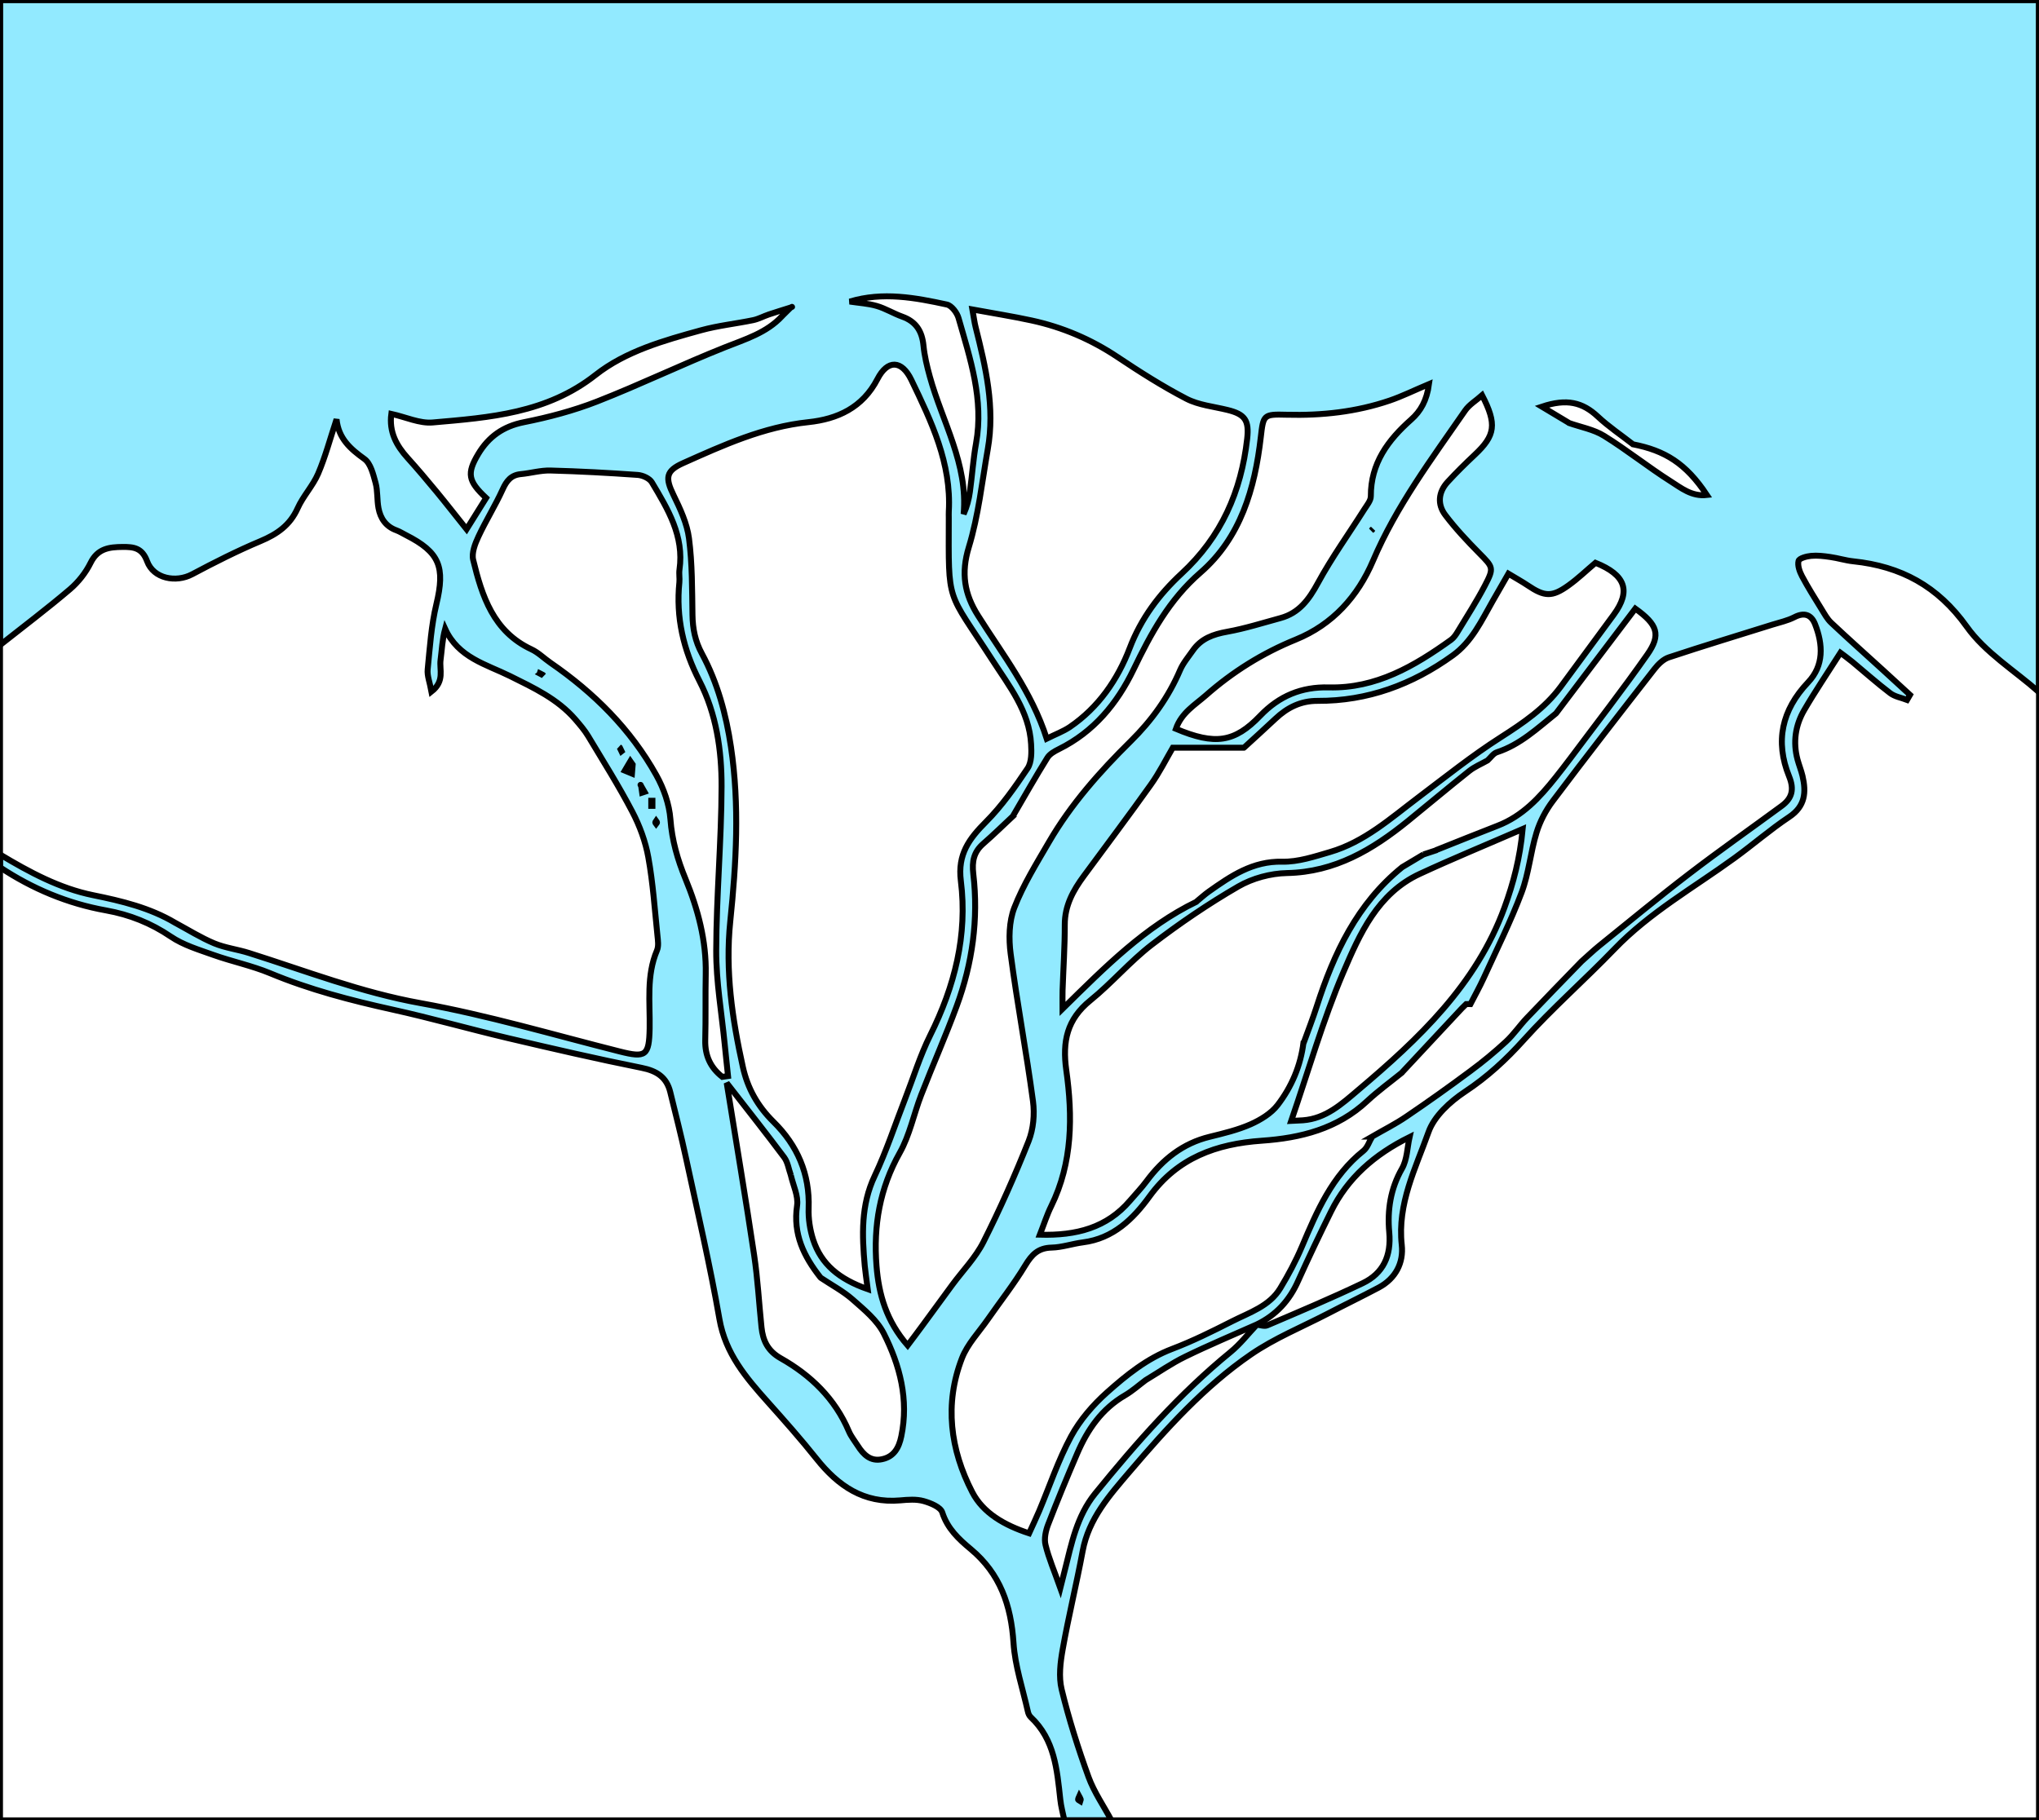 <?xml version="1.0" encoding="utf-8"?>
<!-- Generator: Adobe Illustrator 16.0.3, SVG Export Plug-In . SVG Version: 6.00 Build 0)  -->
<!DOCTYPE svg PUBLIC "-//W3C//DTD SVG 1.1//EN" "http://www.w3.org/Graphics/SVG/1.1/DTD/svg11.dtd">
<svg version="1.1" id="レイヤー_1" xmlns="http://www.w3.org/2000/svg" xmlns:xlink="http://www.w3.org/1999/xlink" x="0px"
	 y="0px" width="85.855px" height="76.666px" viewBox="0 0 85.855 76.666" enable-background="new 0 0 85.855 76.666"
	 xml:space="preserve">
<g>
	<defs>
		<rect id="SVGID_1_" x="0" width="85.855" height="76.666"/>
	</defs>
	<clipPath id="SVGID_2_">
		<use xlink:href="#SVGID_1_"  overflow="visible"/>
	</clipPath>
	<path clip-path="url(#SVGID_2_)" fill="#92EAFF" stroke="#000000" stroke-width="0.25" d="M46.797,76.666c-0.659,0-1.319,0-1.979,0
		c-0.06-0.295-0.143-0.584-0.173-0.881c-0.138-1.257-0.238-2.521-1.244-3.466c-0.062-0.057-0.104-0.151-0.121-0.235
		c-0.215-0.963-0.542-1.92-0.605-2.894c-0.104-1.576-0.558-2.912-1.804-3.951c-0.496-0.413-0.978-0.858-1.195-1.541
		c-0.071-0.227-0.492-0.396-0.786-0.479c-0.309-0.086-0.657-0.059-0.983-0.029c-1.539,0.136-2.618-0.61-3.528-1.754
		c-0.651-0.817-1.348-1.604-2.046-2.385c-0.92-1.029-1.788-2.045-2.041-3.5c-0.395-2.271-0.921-4.52-1.406-6.773
		c-0.2-0.934-0.438-1.858-0.664-2.784c-0.154-0.63-0.569-0.894-1.207-1.021c-1.88-0.377-3.747-0.809-5.613-1.248
		c-1.631-0.385-3.246-0.846-4.882-1.207c-1.758-0.389-3.487-0.838-5.155-1.533c-0.77-0.319-1.599-0.489-2.387-0.77
		c-0.612-0.219-1.26-0.412-1.787-0.77c-0.841-0.57-1.733-0.924-2.724-1.102C2.852,38.055,1.367,37.432,0,36.527
		c0-0.18,0-0.359,0-0.539c1.235,0.74,2.506,1.428,3.925,1.715c1.208,0.246,2.386,0.529,3.454,1.163H7.38
		c0.544,0.294,1.071,0.625,1.639,0.863c0.464,0.193,0.982,0.254,1.467,0.408c2.395,0.756,4.728,1.664,7.23,2.113
		c2.823,0.508,5.59,1.332,8.375,2.033c1.103,0.279,1.24,0.18,1.263-0.971c0.02-1.103-0.145-2.219,0.309-3.285
		c0.076-0.18,0.041-0.418,0.02-0.623c-0.115-1.102-0.188-2.211-0.385-3.298c-0.118-0.661-0.362-1.323-0.675-1.921
		c-0.568-1.086-1.225-2.129-1.857-3.182c-0.152-0.253-0.35-0.482-0.543-0.707c-0.746-0.861-1.751-1.328-2.746-1.822
		c-1.002-0.496-2.18-0.773-2.734-1.99c-0.122,0.455-0.136,0.888-0.193,1.314c-0.054,0.404,0.188,0.883-0.382,1.33
		c-0.071-0.389-0.187-0.668-0.16-0.934c0.091-0.92,0.152-1.855,0.367-2.75c0.374-1.561,0.143-2.184-1.283-2.908
		c-0.134-0.068-0.262-0.15-0.4-0.201c-0.443-0.16-0.673-0.499-0.755-0.934c-0.066-0.35-0.03-0.724-0.123-1.064
		c-0.099-0.358-0.204-0.816-0.469-1.007c-0.588-0.423-1.091-0.856-1.174-1.671c-0.273,0.826-0.472,1.58-0.774,2.287
		c-0.222,0.516-0.636,0.949-0.866,1.463c-0.322,0.715-0.865,1.088-1.563,1.381c-0.98,0.412-1.937,0.896-2.877,1.396
		c-0.683,0.363-1.625,0.186-1.896-0.545c-0.211-0.57-0.561-0.609-1.032-0.606c-0.562,0.005-1.048,0.062-1.347,0.668
		c-0.204,0.415-0.517,0.813-0.869,1.113C1.989,25.633,0.985,26.389,0,27.168C0,18.115,0,9.061,0,0c28.618,0,57.236,0,85.856,0
		c0,9.722,0,19.436,0,29.148c-1.031-0.908-2.271-1.669-3.045-2.758c-1.222-1.711-2.774-2.541-4.776-2.75
		c-0.326-0.033-0.646-0.137-0.972-0.182c-0.267-0.039-0.54-0.072-0.806-0.047c-0.189,0.018-0.501,0.102-0.527,0.214
		c-0.048,0.191,0.045,0.448,0.146,0.641c0.251,0.472,0.537,0.925,0.818,1.381c0.125,0.202,0.242,0.423,0.411,0.581
		c0.718,0.676,1.454,1.332,2.183,1.996c0.38,0.346,0.756,0.693,1.135,1.041c-0.041,0.071-0.082,0.143-0.123,0.213
		c-0.24-0.092-0.517-0.137-0.713-0.287c-0.548-0.416-1.061-0.877-1.591-1.316c-0.189-0.156-0.392-0.3-0.502-0.383
		c-0.552,0.866-1.065,1.623-1.524,2.412c-0.375,0.643-0.479,1.352-0.283,2.086c0.062,0.23,0.154,0.455,0.21,0.688
		c0.159,0.685,0.12,1.276-0.561,1.729c-0.795,0.53-1.521,1.162-2.297,1.726c-1.716,1.248-3.577,2.293-5.068,3.844
		c-1.248,1.295-2.607,2.485-3.81,3.821c-0.751,0.835-1.537,1.56-2.476,2.181c-0.624,0.414-1.296,1.026-1.534,1.697
		c-0.544,1.526-1.319,3.021-1.128,4.754c0.083,0.754-0.256,1.416-0.97,1.797c-0.712,0.377-1.437,0.729-2.149,1.1
		c-1.085,0.563-2.234,1.031-3.234,1.719c-1.963,1.348-3.553,3.117-5.091,4.92c-0.854,1.002-1.737,1.986-1.992,3.359
		c-0.257,1.383-0.594,2.75-0.84,4.135c-0.099,0.553-0.173,1.162-0.044,1.693c0.303,1.248,0.693,2.479,1.131,3.686
		C46.068,75.479,46.471,76.06,46.797,76.666z M61.736,42.287c-0.062,0.06-0.12,0.118-0.181,0.178
		c-0.836,0.897-1.674,1.796-2.51,2.69l-0.015,0.021c-0.487,0.395-1,0.766-1.458,1.192c-1.254,1.176-2.812,1.562-4.442,1.674
		c-1.915,0.134-3.545,0.72-4.725,2.343c-0.692,0.954-1.53,1.776-2.803,1.938c-0.444,0.057-0.883,0.211-1.327,0.221
		c-0.562,0.014-0.83,0.295-1.104,0.748c-0.476,0.789-1.051,1.518-1.578,2.275c-0.375,0.539-0.856,1.039-1.088,1.635
		c-0.748,1.93-0.491,3.855,0.435,5.643c0.453,0.875,1.349,1.391,2.391,1.732c0.163-0.361,0.303-0.65,0.428-0.947
		c0.441-1.049,0.803-2.141,1.342-3.137c0.374-0.691,0.924-1.328,1.515-1.854c0.818-0.729,1.678-1.425,2.739-1.828
		c0.859-0.326,1.691-0.74,2.514-1.158c0.739-0.377,1.582-0.637,2.043-1.402c0.339-0.561,0.651-1.145,0.907-1.748
		c0.634-1.496,1.267-2.98,2.591-4.035c0.172-0.139,0.247-0.396,0.367-0.6h-0.001c0.485-0.281,0.99-0.533,1.452-0.85
		c0.908-0.615,1.803-1.254,2.685-1.91c0.521-0.385,1.022-0.799,1.497-1.238c0.326-0.301,0.579-0.68,0.887-1.002
		c0.759-0.799,1.528-1.586,2.295-2.377l0.009-0.008c0.246-0.217,0.483-0.445,0.738-0.652c1.255-1.012,2.496-2.041,3.776-3.021
		c1.281-0.982,2.604-1.91,3.905-2.867c0.439-0.324,0.536-0.695,0.313-1.244c-0.597-1.475-0.311-2.789,0.8-3.963
		c0.67-0.707,0.631-1.588,0.293-2.447c-0.155-0.398-0.448-0.514-0.869-0.296c-0.286,0.147-0.614,0.218-0.927,0.315
		c-1.456,0.457-2.916,0.898-4.363,1.379c-0.233,0.078-0.45,0.292-0.608,0.495c-1.436,1.841-2.868,3.683-4.271,5.548
		c-0.3,0.397-0.547,0.866-0.691,1.34c-0.254,0.828-0.324,1.717-0.628,2.522c-0.461,1.226-1.051,2.405-1.595,3.6
		c-0.17,0.371-0.37,0.73-0.558,1.095C61.856,42.285,61.796,42.287,61.736,42.287z M57.779,22.316l0.022-0.033l-0.031,0.023
		l-0.022,0.031L57.779,22.316z M22.856,28.433l0.031,0.023l-0.024-0.03c-0.044-0.023-0.089-0.046-0.133-0.069
		c-0.001,0.003-0.002,0.005-0.004,0.007C22.77,28.387,22.813,28.409,22.856,28.433z M26.1,31.484l-0.031-0.023l0.026,0.029
		c0.021,0.044,0.044,0.088,0.065,0.133c0.002-0.002,0.005-0.003,0.007-0.004C26.146,31.574,26.123,31.529,26.1,31.484z
		 M26.998,33.108c-0.021-0.045-0.042-0.089-0.004-0.009C26.951,33.021,26.975,33.064,26.998,33.108
		c0.015,0.093,0.027,0.186,0.04,0.278c0.033-0.01,0.066-0.021,0.1-0.033C27.091,33.271,27.044,33.19,26.998,33.108z M26.64,32.202
		c-0.032-0.046-0.064-0.093-0.097-0.14c-0.028,0.048-0.058,0.096-0.088,0.145c-0.048,0.082-0.097,0.165-0.146,0.248
		c0.1,0.041,0.199,0.084,0.301,0.126C26.621,32.455,26.63,32.328,26.64,32.202z M68.757,18.712l-0.005-0.005
		c-0.493-0.385-1.017-0.736-1.473-1.162c-0.646-0.602-1.302-0.768-2.354-0.418c0.426,0.254,0.775,0.465,1.125,0.675l0.014,0.013
		c0.497,0.175,1.045,0.271,1.481,0.543c0.96,0.595,1.847,1.309,2.801,1.914c0.437,0.275,0.883,0.65,1.525,0.576
		C70.987,19.511,70.098,18.974,68.757,18.712z M52.916,55.782c-1.004,0.447-2.021,0.871-3.008,1.354
		c-0.58,0.282-1.115,0.657-1.671,0.991c-0.285,0.213-0.554,0.455-0.859,0.634c-0.982,0.569-1.587,1.444-2.021,2.457
		c-0.426,0.989-0.838,1.987-1.226,2.993c-0.102,0.267-0.173,0.597-0.107,0.858c0.136,0.562,0.37,1.099,0.623,1.814
		c0.093-0.367,0.142-0.561,0.189-0.753c0.285-1.131,0.505-2.274,1.276-3.228c1.74-2.143,3.555-4.205,5.701-5.959
		c0.41-0.336,0.741-0.766,1.107-1.151c0.148,0.013,0.321,0.08,0.442,0.026c1.345-0.575,2.696-1.143,4.015-1.774
		c0.87-0.416,1.209-1.157,1.119-2.144c-0.085-0.934,0.051-1.834,0.537-2.684c0.217-0.381,0.22-0.883,0.319-1.328
		c-1.484,0.734-2.608,1.725-3.306,3.135c-0.477,0.963-0.941,1.935-1.383,2.916C54.297,54.771,53.73,55.39,52.916,55.782z
		 M32.948,13.295c0.116-0.115,0.233-0.23,0.35-0.346c0.044-0.021,0.089-0.04,0.018-0.008c0.068-0.037,0.025-0.014-0.018,0.008
		c-0.307,0.098-0.615,0.189-0.921,0.293c-0.223,0.075-0.436,0.193-0.663,0.241c-0.729,0.151-1.477,0.229-2.191,0.425
		c-1.565,0.431-3.176,0.882-4.448,1.884c-2.051,1.615-4.45,1.792-6.858,2.001c-0.55,0.048-1.128-0.227-1.74-0.362
		c-0.1,0.756,0.211,1.331,0.688,1.858c0.42,0.465,0.823,0.945,1.224,1.429c0.393,0.476,0.771,0.964,1.257,1.571
		c0.321-0.516,0.579-0.926,0.823-1.317c-0.764-0.714-0.818-1.034-0.333-1.849c0.436-0.729,1.047-1.166,1.917-1.34
		c1.048-0.209,2.098-0.486,3.091-0.875c1.812-0.709,3.567-1.559,5.376-2.279c0.862-0.344,1.75-0.605,2.407-1.31L32.948,13.295z
		 M34.568,53.821l-0.026-0.024c-0.699-0.887-1.157-1.825-0.98-3.021c0.06-0.408-0.167-0.857-0.265-1.289l0.001,0.002
		c-0.09-0.25-0.127-0.539-0.278-0.744c-0.749-1.004-1.528-1.984-2.421-3.135c0.408,2.547,0.805,4.898,1.156,7.258
		c0.15,1.004,0.204,2.02,0.309,3.031c0.058,0.559,0.262,0.996,0.804,1.303c1.273,0.719,2.29,1.701,2.875,3.08
		c0.092,0.217,0.248,0.408,0.376,0.609c0.238,0.375,0.54,0.672,1.023,0.565c0.501-0.106,0.709-0.481,0.809-0.966
		c0.319-1.545-0.057-2.985-0.74-4.334c-0.281-0.557-0.827-1-1.311-1.428C35.5,54.377,35.015,54.121,34.568,53.821z M52.375,31.49
		c-0.977,0-1.953,0-2.993,0c-0.287,0.492-0.567,1.057-0.93,1.564c-0.919,1.293-1.876,2.561-2.815,3.838
		c-0.451,0.611-0.805,1.249-0.803,2.05c0.002,0.922-0.061,1.845-0.093,2.767c-0.007,0.19-0.001,0.384-0.001,0.78
		c1.813-1.786,3.481-3.463,5.635-4.508l0.035-0.035c0.162-0.132,0.317-0.274,0.488-0.396c0.932-0.659,1.847-1.287,3.094-1.259
		c0.667,0.015,1.354-0.215,2.009-0.407c1.445-0.422,2.548-1.416,3.717-2.299c1.145-0.864,2.268-1.764,3.473-2.533
		c0.943-0.604,1.849-1.216,2.521-2.123c0.748-1.012,1.492-2.023,2.235-3.038c0.734-1.001,0.508-1.675-0.767-2.188
		c-0.371,0.313-0.736,0.667-1.146,0.959c-0.688,0.492-1,0.469-1.707-0.007c-0.239-0.161-0.493-0.3-0.813-0.493
		c-0.25,0.436-0.456,0.791-0.66,1.149c-0.474,0.831-0.876,1.713-1.688,2.296c-1.7,1.225-3.579,1.921-5.69,1.911
		c-0.704-0.003-1.271,0.28-1.771,0.751c-0.436,0.41-0.88,0.811-1.32,1.215L52.375,31.49z M54.901,43.899
		c0.182-0.502,0.377-1,0.541-1.51c0.724-2.244,1.702-4.329,3.589-5.859l0.009-0.008c0.299-0.18,0.599-0.357,0.897-0.536
		l-0.001,0.001c0.178-0.059,0.354-0.117,0.533-0.176l0.012-0.012c0.856-0.34,1.713-0.688,2.574-1.021
		c1.05-0.404,1.773-1.191,2.449-2.04c0.205-0.257,0.405-0.518,0.604-0.781c1.09-1.46,2.21-2.899,3.255-4.391
		c0.584-0.834,0.432-1.259-0.506-1.934c-1.11,1.468-2.224,2.938-3.334,4.407l-0.012,0.012c-0.775,0.621-1.502,1.313-2.481,1.631
		c-0.151,0.049-0.262,0.223-0.391,0.34l-0.007,0.006c-0.258,0.146-0.541,0.262-0.771,0.445c-0.867,0.688-1.715,1.403-2.576,2.102
		c-1.491,1.209-3.075,2.156-5.097,2.195c-0.69,0.014-1.45,0.219-2.046,0.564c-1.265,0.732-2.482,1.562-3.642,2.451
		c-0.92,0.709-1.685,1.616-2.59,2.349c-0.982,0.795-1.182,1.723-1.013,2.938c0.271,1.939,0.267,3.89-0.633,5.724
		c-0.182,0.367-0.306,0.763-0.479,1.205c1.538,0.043,2.82-0.291,3.796-1.435c0.233-0.272,0.483-0.532,0.697-0.821
		c0.682-0.918,1.525-1.593,2.661-1.869c0.582-0.144,1.174-0.284,1.718-0.524c0.421-0.188,0.866-0.457,1.14-0.813
		c0.589-0.767,0.966-1.653,1.088-2.629L54.901,43.899z M42.656,34.369c-0.416,0.388-0.821,0.787-1.25,1.16
		c-0.402,0.35-0.486,0.742-0.424,1.276c0.224,1.904-0.037,3.768-0.697,5.563c-0.464,1.262-1.01,2.494-1.497,3.748
		c-0.313,0.809-0.483,1.691-0.903,2.436c-0.843,1.5-1.11,3.066-0.979,4.756c0.096,1.223,0.419,2.326,1.311,3.355
		c0.229-0.305,0.421-0.557,0.606-0.811c0.426-0.58,0.848-1.16,1.275-1.74c0.44-0.598,0.979-1.146,1.309-1.801
		c0.7-1.388,1.333-2.813,1.906-4.256c0.2-0.507,0.256-1.129,0.183-1.672c-0.277-2.074-0.668-4.136-0.941-6.212
		c-0.083-0.635-0.071-1.355,0.153-1.938c0.376-0.969,0.938-1.869,1.463-2.774c0.926-1.591,2.139-2.958,3.44-4.242
		c0.886-0.874,1.591-1.854,2.08-2.998c0.128-0.297,0.35-0.555,0.537-0.825c0.351-0.504,0.857-0.682,1.448-0.788
		c0.759-0.136,1.497-0.373,2.242-0.575c0.786-0.214,1.198-0.782,1.576-1.479c0.583-1.072,1.301-2.07,1.955-3.104
		c0.11-0.174,0.273-0.366,0.272-0.548c-0.006-1.387,0.723-2.365,1.699-3.23c0.402-0.355,0.657-0.807,0.751-1.494
		c-0.63,0.266-1.131,0.514-1.654,0.693c-1.405,0.479-2.856,0.637-4.339,0.598c-0.981-0.027-0.981,0.001-1.091,0.95
		c-0.25,2.166-0.85,4.229-2.537,5.696c-1.32,1.146-2.091,2.572-2.822,4.09c-0.688,1.426-1.673,2.619-3.137,3.344
		c-0.183,0.091-0.391,0.205-0.491,0.369c-0.5,0.805-0.969,1.631-1.446,2.449L42.656,34.369z M36.537,54.295
		c-0.06-0.467-0.101-0.726-0.125-0.983c-0.116-1.289-0.167-2.553,0.417-3.785c0.498-1.051,0.861-2.166,1.284-3.252
		c0.348-0.894,0.63-1.818,1.056-2.674c1.027-2.06,1.577-4.217,1.289-6.502c-0.141-1.119,0.349-1.775,1.06-2.488
		c0.667-0.669,1.221-1.463,1.75-2.251c0.174-0.259,0.168-0.679,0.148-1.021c-0.077-1.389-0.926-2.447-1.635-3.545
		c-1.937-3-1.837-2.285-1.831-5.984c0-0.09-0.004-0.181,0.001-0.271c0.114-2.028-0.735-3.791-1.578-5.54
		c-0.405-0.84-1-0.858-1.424-0.039c-0.628,1.213-1.685,1.691-2.912,1.82c-1.889,0.198-3.573,0.965-5.267,1.722
		c-0.735,0.329-0.768,0.616-0.411,1.347c0.283,0.581,0.572,1.2,0.653,1.828c0.137,1.063,0.129,2.147,0.146,3.224
		c0.009,0.581,0.112,1.102,0.397,1.628c0.66,1.223,1.018,2.558,1.223,3.928c0.367,2.449,0.223,4.906-0.029,7.347
		c-0.216,2.094,0.083,4.11,0.53,6.131c0.2,0.904,0.623,1.654,1.291,2.313c1,0.985,1.532,2.19,1.479,3.638
		c-0.016,0.438,0.055,0.905,0.19,1.325C34.576,53.241,35.323,53.869,36.537,54.295z M44.074,31.109
		c0.366-0.182,0.694-0.303,0.975-0.492c1.206-0.822,2.017-2.004,2.518-3.318c0.479-1.256,1.246-2.273,2.182-3.139
		c1.682-1.555,2.515-3.459,2.765-5.682c0.087-0.773-0.088-1.031-0.83-1.213c-0.582-0.143-1.21-0.203-1.729-0.471
		c-1.003-0.521-1.964-1.133-2.906-1.762c-1.113-0.742-2.315-1.254-3.616-1.536c-0.8-0.173-1.608-0.301-2.489-0.463
		c0.061,0.341,0.086,0.548,0.137,0.748c0.425,1.688,0.822,3.378,0.511,5.136c-0.243,1.382-0.392,2.795-0.799,4.129
		c-0.334,1.092-0.187,1.975,0.394,2.888C42.22,27.572,43.432,29.112,44.074,31.109z M30.414,45.354
		c0.081-0.012,0.161-0.023,0.241-0.035c-0.047-0.453-0.098-0.906-0.142-1.361c-0.129-1.309-0.36-2.617-0.356-3.924
		c0.006-2.303,0.22-4.605,0.226-6.908c0.005-1.526-0.22-3.063-0.932-4.447c-0.678-1.318-0.995-2.68-0.845-4.152
		c0.018-0.178-0.021-0.362,0.005-0.538c0.202-1.413-0.489-2.547-1.164-3.677c-0.099-0.166-0.385-0.295-0.594-0.31
		c-1.224-0.087-2.449-0.153-3.675-0.186c-0.413-0.011-0.828,0.112-1.244,0.151c-0.415,0.039-0.604,0.281-0.769,0.645
		c-0.308,0.678-0.707,1.313-1.021,1.988c-0.141,0.301-0.291,0.687-0.22,0.98c0.372,1.531,0.849,3.017,2.451,3.766
		c0.293,0.137,0.535,0.383,0.807,0.57c1.825,1.257,3.371,2.791,4.455,4.734c0.312,0.559,0.544,1.222,0.592,1.854
		c0.066,0.889,0.301,1.7,0.634,2.509c0.528,1.283,0.881,2.606,0.853,4.013c-0.019,0.93,0.004,1.859-0.021,2.787
		C29.682,44.461,29.916,44.965,30.414,45.354z M49.513,30.695c1.646,0.692,2.468,0.579,3.55-0.551
		c0.801-0.836,1.74-1.223,2.884-1.193c1.993,0.051,3.607-0.896,5.152-2.005c0.116-0.084,0.206-0.218,0.282-0.345
		c0.387-0.64,0.792-1.27,1.139-1.932c0.397-0.758,0.354-0.775-0.239-1.377c-0.501-0.508-0.993-1.031-1.423-1.599
		c-0.343-0.452-0.295-0.969,0.099-1.397c0.363-0.396,0.747-0.774,1.14-1.143c0.865-0.814,0.94-1.283,0.309-2.507
		c-0.253,0.224-0.542,0.395-0.715,0.645c-1.408,2.038-2.896,4.021-3.879,6.329c-0.638,1.496-1.696,2.682-3.248,3.314
		c-1.401,0.57-2.663,1.358-3.791,2.354C50.318,29.688,49.752,30.012,49.513,30.695z M54.368,47.209
		c0.145-0.006,0.319-0.015,0.494-0.026c0.965-0.072,1.638-0.691,2.322-1.271c2.557-2.16,4.974-4.437,6.163-7.688
		c0.376-1.025,0.651-2.076,0.768-3.309c-1.542,0.67-2.951,1.249-4.332,1.889c-1.778,0.824-2.53,2.531-3.227,4.162
		C55.704,42.965,55.103,45.071,54.368,47.209z M35.78,12.701c0.38,0.059,0.771,0.078,1.137,0.185c0.37,0.107,0.708,0.32,1.074,0.45
		c0.582,0.207,0.833,0.615,0.893,1.215c0.043,0.438,0.148,0.877,0.266,1.304c0.525,1.913,1.616,3.687,1.425,5.796
		c0.141-0.313,0.221-0.623,0.264-0.939c0.095-0.68,0.138-1.369,0.259-2.043c0.333-1.842-0.245-3.553-0.737-5.273
		c-0.064-0.225-0.292-0.527-0.491-0.57C38.529,12.536,37.178,12.281,35.78,12.701z M27.472,33.725c-0.017,0-0.032,0-0.05,0
		c0,0.072,0,0.144,0,0.215c0.018,0,0.033,0,0.05,0C27.472,33.868,27.472,33.797,27.472,33.725z M45.443,75.657
		c-0.02,0.046-0.048,0.089-0.048,0.134c-0.001,0.021,0.059,0.039,0.091,0.06c0.007-0.023,0.025-0.052,0.019-0.07
		C45.491,75.735,45.464,75.696,45.443,75.657z M27.627,34.694c0.014-0.019,0.037-0.038,0.037-0.057c0-0.019-0.022-0.038-0.036-0.058
		c-0.013,0.02-0.036,0.038-0.037,0.057C27.591,34.656,27.614,34.676,27.627,34.694z"/>
	<use xlink:href="#SVGID_1_"  overflow="visible" fill="none" stroke="#000000" stroke-width="0.25"/>
</g>
</svg>
